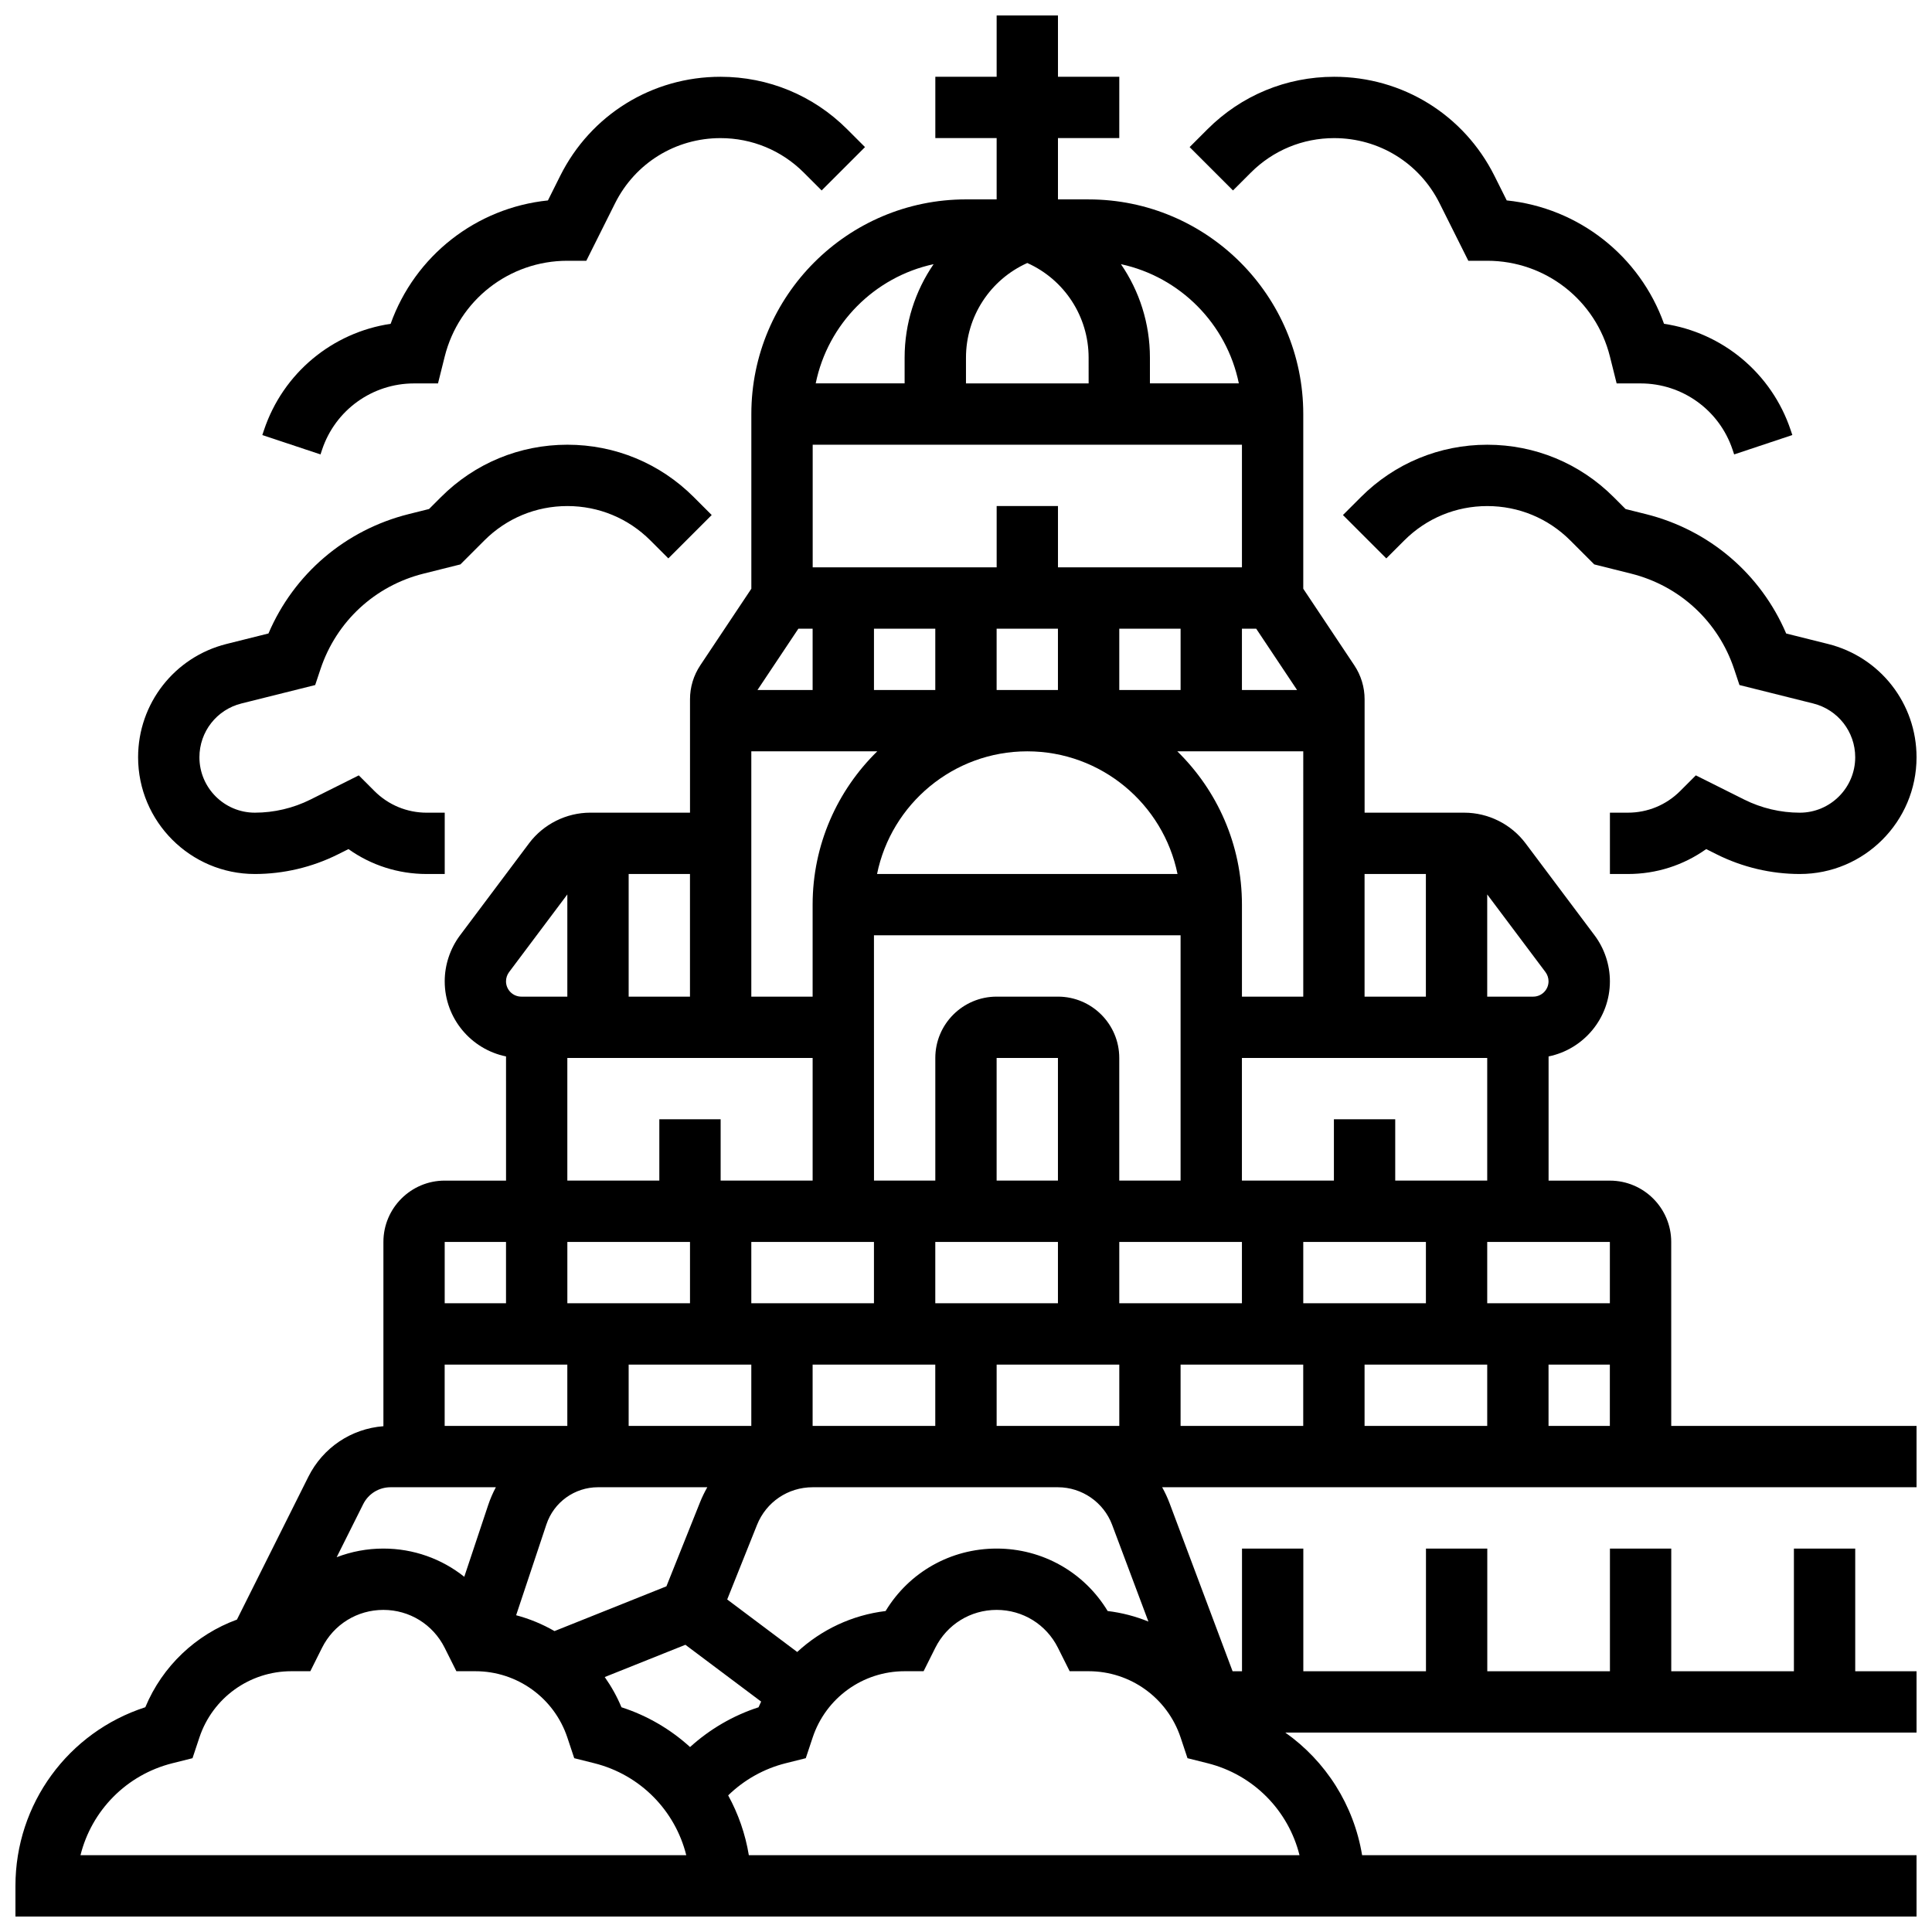 <?xml version="1.0" encoding="UTF-8"?>
<!-- Uploaded to: SVG Repo, www.svgrepo.com, Generator: SVG Repo Mixer Tools -->
<svg width="800px" height="800px" version="1.1" viewBox="144 144 512 512" xmlns="http://www.w3.org/2000/svg">
 <defs>
  <clipPath id="b">
   <path d="m148.09 148.09h503.81v503.81h-503.81z"/>
  </clipPath>
  <clipPath id="a">
   <path d="m499 261h152.9v115h-152.9z"/>
  </clipPath>
 </defs>
 <g clip-path="url(#b)">
  <path d="m586.89 473.13c0-8.961-7.293-16.25-16.25-16.25h-16.25v-32.914c9.262-1.887 16.25-10.094 16.25-19.906 0-4.367-1.445-8.699-4.062-12.188l-18.285-24.379c-3.816-5.09-9.891-8.125-16.25-8.125h-26.41v-30.043c0-3.219-0.945-6.336-2.731-9.016l-13.523-20.285v-46.297c0-31.363-25.516-56.883-56.883-56.883h-8.125v-16.25h16.25l0.004-16.254h-16.25l-0.004-16.25h-16.25v16.25h-16.25v16.25h16.25v16.25h-8.125c-31.363 0-56.883 25.516-56.883 56.883v46.297l-13.523 20.285c-1.785 2.68-2.731 5.797-2.731 9.016v30.043h-26.41c-6.363 0-12.438 3.039-16.25 8.125l-18.281 24.375c-2.621 3.496-4.066 7.828-4.066 12.195 0 9.812 6.992 18.02 16.25 19.906l0.004 32.91h-16.25c-8.961 0-16.25 7.293-16.25 16.25v48.836c-8.512 0.656-16.02 5.66-19.887 13.395l-18.93 37.855c-10.82 3.961-19.719 12.266-24.281 23.223-20.43 6.606-34.418 25.605-34.418 47.34v8.125h503.81v-16.25h-146.93c-2.18-13.258-9.609-24.914-20.359-32.504h167.29v-16.25h-16.25v-32.504h-16.25v32.504h-32.504v-32.504h-16.25v32.504h-32.504v-32.504h-16.25v32.504h-32.504v-32.504h-16.25v32.504h-2.496l-16.695-44.52c-0.551-1.477-1.219-2.887-1.969-4.238h199.92v-16.25h-65.008zm-178.77 48.754v-16.25h32.504v16.25zm-81.246 85.102c-5.137-4.676-11.289-8.32-18.18-10.543-1.191-2.863-2.695-5.535-4.434-8.008l21.375-8.551 20.074 15.055c-0.23 0.5-0.473 0.996-0.688 1.508-6.738 2.184-12.93 5.797-18.148 10.539zm2.656-64.902-8.922 22.309-29.66 11.863c-3.168-1.828-6.582-3.246-10.168-4.199l8.02-24.059c1.965-5.898 7.465-9.863 13.684-9.863h28.957c-0.711 1.262-1.359 2.574-1.91 3.949zm-2.672-68.953v16.25h-32.504v-16.25zm146.27-211.28v32.504h-48.754v-16.25h-16.25v16.25h-48.754v-32.504zm-56.883-48.152c9.82 4.402 16.25 14.16 16.25 25.094l0.004 6.809h-32.504v-6.809c0-10.938 6.43-20.691 16.25-25.094zm73.133 194.42h-16.25v-24.379c0-15.906-6.57-30.297-17.129-40.629h33.379zm32.504 65.008v16.25h-32.504v-16.25zm-130.02 16.25v-16.25h32.504v16.25zm32.504-32.504h-16.25v-32.504h16.25zm16.254 32.504v-16.25h32.504v16.25zm-48.758-178.77v16.25h-16.25v-16.25zm48.758 16.25v-16.25h16.25v16.25zm-32.504 0v-16.25h16.25v16.25zm8.125 16.254c19.621 0 36.039 13.98 39.812 32.504h-79.625c3.773-18.523 20.191-32.504 39.812-32.504zm56.883-16.254v-16.25h3.777l10.836 16.25zm-113.77-16.25v16.25h-14.613l10.836-16.25zm17.129 32.504c-10.559 10.332-17.129 24.727-17.129 40.629v24.379h-16.25v-65.008zm-0.875 48.754h81.258v65.008h-16.25v-32.504c0-8.961-7.293-16.25-16.25-16.25h-16.25c-8.961 0-16.25 7.293-16.25 16.25v32.504h-16.25zm0 81.262v16.25h-32.504v-16.25zm-65.008 48.754v-16.25h32.504v16.25zm-16.254-16.25v16.25h-32.504v-16.25zm65.008 0h32.504v16.25h-32.504zm97.512 0h32.504v16.25h-32.504zm48.758 0h32.504v16.25h-32.504zm48.754 0h16.25v16.25h-16.25zm16.254-16.254h-32.504v-16.25h32.504zm-56.883-32.504v-16.25h-16.25v16.25h-24.379v-32.504h65.008v32.504zm39.82-55.254c0.52 0.699 0.809 1.562 0.809 2.438 0 2.242-1.82 4.062-4.062 4.062h-12.188v-27.086zm-31.695-26.004v32.504h-16.25v-32.504zm-49.57-130.02h-23.562v-6.809c0-9.082-2.793-17.66-7.68-24.777 15.684 3.383 28.031 15.84 31.242 31.586zm-80.891-31.586c-4.887 7.121-7.68 15.695-7.68 24.777v6.809h-23.559c3.207-15.746 15.555-28.203 31.238-31.586zm-64.562 194.11h-16.25v-32.504h16.25zm-47.941-6.5 15.438-20.586v27.086h-12.188c-2.242 0-4.062-1.82-4.062-4.062 0-0.875 0.289-1.738 0.812-2.438zm15.438 22.75h65.008v32.504h-24.379v-16.25h-16.25v16.25h-24.379zm-16.25 48.758v16.25h-16.25v-16.25zm-30.586 65.008h27.895c-0.797 1.5-1.484 3.07-2.035 4.723l-6.336 19.008c-5.965-4.762-13.453-7.481-21.441-7.481-4.324 0-8.5 0.805-12.375 2.289l7.023-14.047c1.387-2.773 4.172-4.492 7.269-4.492zm-82.184 97.512c2.938-11.805 12.148-21.32 24.391-24.379l5.297-1.328 1.824-5.481c3.5-10.508 13.297-17.57 24.375-17.57h5.023l3.102-6.207c3.098-6.195 9.324-10.043 16.25-10.043 6.926 0 13.152 3.848 16.25 10.043l3.106 6.207h5.027c11.078 0 20.875 7.062 24.379 17.57l1.824 5.481 5.301 1.328c12.234 3.059 21.449 12.574 24.387 24.375zm177.12 0c-0.926-5.637-2.805-10.98-5.477-15.852 4.223-4.117 9.496-7.086 15.27-8.527l5.297-1.328 1.824-5.481c3.5-10.508 13.297-17.57 24.375-17.57h5.023l3.106-6.207c3.098-6.195 9.324-10.043 16.25-10.043s13.152 3.848 16.25 10.043l3.106 6.207h5.023c11.078 0 20.875 7.062 24.379 17.57l1.824 5.481 5.301 1.328c12.234 3.059 21.445 12.574 24.383 24.379zm96.27-87.57 9.621 25.656c-3.418-1.395-7.043-2.344-10.801-2.797-6.215-10.273-17.246-16.551-29.422-16.551s-23.207 6.273-29.426 16.555c-8.891 1.07-17.039 4.949-23.422 10.852l-18.555-13.918 7.902-19.758c2.426-6.062 8.211-9.98 14.742-9.98h65.008c6.356 0 12.121 3.996 14.352 9.941z"/>
 </g>
 <path d="m475.48 189.75c5.898-5.898 13.742-9.148 22.086-9.148 11.906 0 22.613 6.617 27.938 17.266l7.617 15.238h5.023c15.402 0 28.77 10.438 32.504 25.379l1.781 7.125h6.344c11.078 0 20.875 7.062 24.379 17.566l0.418 1.25 15.418-5.137-0.418-1.254c-5.055-15.16-18.133-25.926-33.586-28.223-6.441-18.027-22.656-30.738-41.684-32.699l-3.258-6.519c-8.098-16.184-24.375-26.246-42.477-26.246-12.684 0-24.609 4.941-33.578 13.91l-4.723 4.723 11.492 11.492z"/>
 <g clip-path="url(#a)">
  <path d="m580.19 280.25-5.391-1.348-3.168-3.168c-8.945-8.945-20.84-13.875-33.488-13.875s-24.543 4.926-33.488 13.871l-4.762 4.762 11.492 11.492 4.762-4.762c5.875-5.875 13.684-9.109 21.996-9.109 8.309 0 16.121 3.234 21.996 9.109l6.352 6.352 9.758 2.441c12.898 3.227 23.113 12.68 27.316 25.297l1.41 4.231 19.551 4.887c6.551 1.637 11.125 7.5 11.125 14.25 0 8.098-6.59 14.691-14.691 14.691-5.082 0-10.172-1.203-14.719-3.477l-12.824-6.414-4.141 4.141c-3.703 3.707-8.629 5.746-13.871 5.746l-4.758 0.004v16.25h4.762c7.543 0 14.727-2.312 20.75-6.602l2.82 1.41c6.793 3.394 14.395 5.191 21.988 5.191 17.059 0.004 30.938-13.875 30.938-30.938 0-14.223-9.637-26.57-23.438-30.02l-11.109-2.777c-6.731-15.758-20.34-27.43-37.168-31.637z"/>
 </g>
 <path d="m229.35 263.18c3.504-10.508 13.301-17.57 24.379-17.57h6.344l1.781-7.125c3.738-14.941 17.102-25.379 32.504-25.379h5.023l7.617-15.238c5.328-10.648 16.031-17.266 27.938-17.266 8.344 0 16.188 3.25 22.086 9.148l4.723 4.723 11.492-11.492-4.723-4.723c-8.969-8.969-20.891-13.91-33.578-13.91-18.105 0-34.379 10.059-42.473 26.25l-3.258 6.519c-19.027 1.961-35.246 14.672-41.684 32.699-15.453 2.297-28.531 13.062-33.586 28.227l-0.418 1.25 15.418 5.137z"/>
 <path d="m211.54 375.62c7.594 0 15.195-1.793 21.988-5.191l2.82-1.41c6.023 4.289 13.207 6.602 20.75 6.602h4.758v-16.25h-4.762c-5.238 0-10.168-2.039-13.871-5.746l-4.141-4.141-12.824 6.414c-4.543 2.269-9.637 3.469-14.719 3.469-8.102 0-14.691-6.59-14.691-14.688 0-6.754 4.574-12.613 11.129-14.25l19.551-4.887 1.41-4.231c4.207-12.613 14.418-22.07 27.316-25.297l9.758-2.441 6.352-6.352c5.875-5.879 13.688-9.113 21.996-9.113s16.121 3.234 21.996 9.109l4.762 4.762 11.492-11.492-4.762-4.762c-8.941-8.941-20.836-13.871-33.488-13.871-12.648 0-24.543 4.926-33.488 13.871l-3.168 3.168-5.391 1.348c-16.828 4.207-30.434 15.879-37.168 31.637l-11.109 2.777c-13.801 3.453-23.438 15.797-23.438 30.023 0 17.062 13.879 30.941 30.941 30.941z"/>
</svg>
